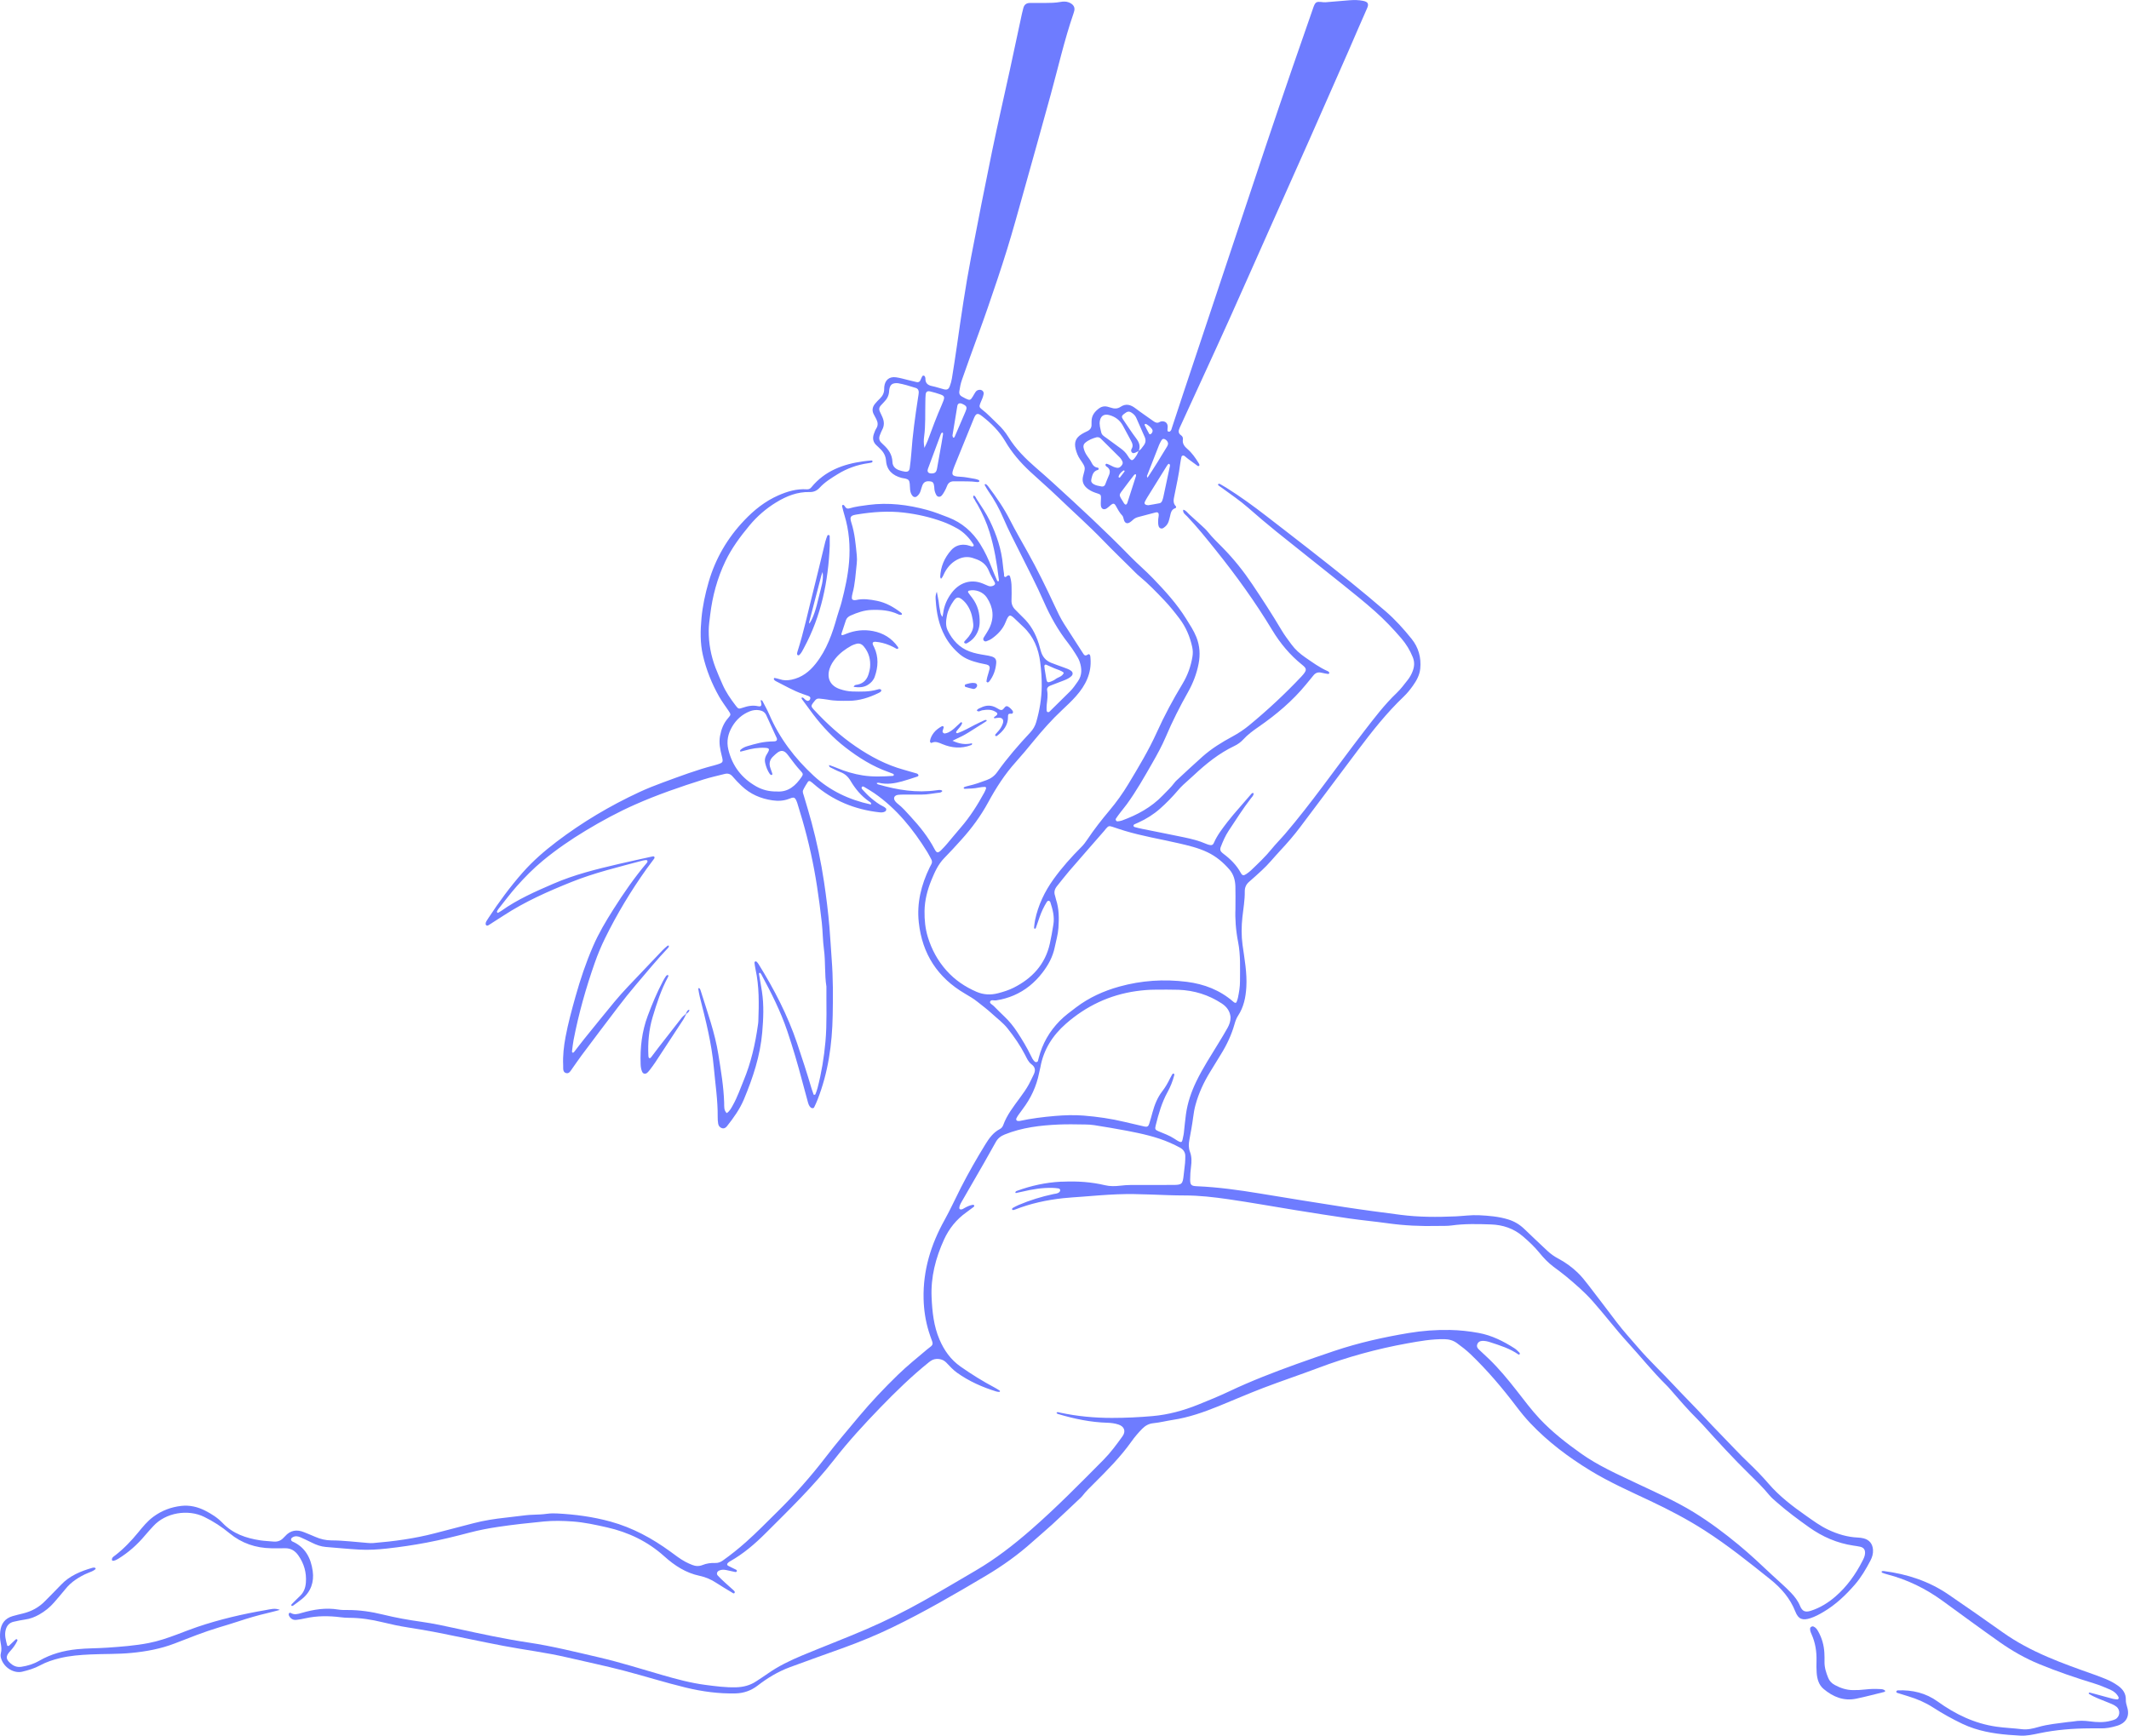 <?xml version="1.0" encoding="UTF-8"?> <svg xmlns="http://www.w3.org/2000/svg" width="1350" height="1101" viewBox="0 0 1350 1101" fill="none"><g clip-path="url(#clip0_626_91)"><path d="M482.71 444.05C482.95 444.21 483.31 444.31 483.43 444.53C484.9 447.37 486.5 450.16 487.76 453.09C494.25 468.2 504 480.99 515.98 492.05C526.18 501.47 538.4 507.26 551.97 510.19C552.09 510.22 552.25 510.07 552.41 510C552.49 509.01 551.63 508.68 551.04 508.28C546.07 504.84 542.31 500.28 539.28 495.16C537.72 492.52 535.72 490.77 532.9 489.7C530.81 488.91 528.83 487.84 526.82 486.86C526.29 486.6 525.63 486.38 525.72 485.22C527.39 485.83 529.01 486.36 530.57 487.02C535.9 489.28 541.41 490.92 547.12 491.81C553.48 492.81 559.87 492.53 566.26 492.11C566.47 492.1 566.81 491.71 566.82 491.48C566.83 491.25 566.56 490.89 566.33 490.79C565.3 490.35 564.25 489.96 563.2 489.59C553.28 486.08 544.51 480.55 536.24 474.18C528.34 468.09 521.55 460.89 515.53 452.95C513.21 449.9 510.97 446.79 508.7 443.7C508.43 443.34 508.07 442.97 508.41 442.42C509.53 442.21 509.94 443.28 510.65 443.8C511.47 444.4 512.28 444.93 513.21 444.13C513.54 443.85 513.81 443.33 513.83 442.9C513.88 441.92 513.07 441.6 512.32 441.32C511.27 440.93 510.21 440.58 509.15 440.21C503.07 438.1 497.55 434.83 491.84 431.96C491.43 431.75 491.06 431.39 490.78 431.02C490.64 430.84 490.72 430.46 490.78 430.19C490.8 430.1 491.06 429.96 491.17 429.99C492.25 430.23 493.36 430.42 494.4 430.79C496.9 431.67 499.35 431.62 501.94 431.08C508.4 429.73 513.15 426.07 517.19 421C524.24 412.14 527.83 401.75 530.8 391.09C531.66 388 532.83 385.03 533.63 381.94C535.8 373.57 537.68 365.13 538.39 356.51C539.22 346.39 538.42 336.38 535.43 326.61C534.87 324.78 534.41 322.92 533.96 321.07C533.9 320.82 534.09 320.38 534.31 320.25C534.49 320.14 534.95 320.26 535.14 320.44C535.49 320.76 535.74 321.18 536 321.58C536.62 322.49 537.46 322.77 538.5 322.46C542.5 321.25 546.62 320.79 550.75 320.24C563.34 318.58 575.65 320.12 587.77 323.4C592.39 324.65 596.87 326.44 601.34 328.16C609.99 331.5 616.63 337.27 621.56 345.12C624.56 349.89 626.89 354.95 628.9 360.19C629.93 362.88 631.1 365.51 632.24 368.15C632.35 368.4 632.7 368.75 632.91 368.72C633.53 368.65 633.43 368.08 633.38 367.66C632.19 357.48 630.51 347.41 627.5 337.58C625.62 331.42 622.97 325.63 619.83 320.03C619.28 319.05 618.57 318.15 618.15 317.13C617.78 316.23 616.48 315.47 617.5 314.24C618.5 314.63 618.74 315.64 619.24 316.43C622.19 320.99 625.29 325.45 627.67 330.38C631.95 339.24 635.05 348.42 635.93 358.28C636.1 360.19 636.38 362.09 636.65 363.99C636.75 364.72 636.38 365.81 637.44 365.98C637.9 366.05 638.45 365.3 639.01 365.02C639.72 364.67 640.27 365.01 640.48 365.69C641.14 367.84 641.42 370.06 641.43 372.32C641.44 375.04 641.55 377.77 641.4 380.48C641.26 383.09 642.14 385.14 643.99 386.9C645.5 388.33 646.87 389.91 648.39 391.32C653.45 396.03 656.68 401.83 658.71 408.36C659.18 409.89 659.57 411.44 660.01 412.98C660.99 416.42 663.05 418.96 666.38 420.32C669.04 421.4 671.78 422.3 674.48 423.31C676.12 423.92 677.83 424.42 679.25 425.51C680.4 426.39 680.46 427.79 679.39 428.82C678.09 430.07 676.49 430.82 674.86 431.47C671.89 432.65 668.89 433.76 665.9 434.91C664.54 435.43 663.72 436.45 663.99 437.87C664.58 440.93 664.05 443.92 663.73 446.93C663.63 447.88 663.64 448.85 663.64 449.81C663.64 450.44 663.56 451.21 664.16 451.54C665.08 452.06 665.63 451.21 666.17 450.68C670.28 446.65 674.37 442.59 678.47 438.55C680.42 436.63 681.92 434.36 683.49 432.14C686.26 428.21 686.03 424 684.64 419.77C684.05 417.97 683 416.3 681.98 414.69C680.53 412.39 679.04 410.1 677.36 407.97C670.98 399.87 665.98 390.96 661.86 381.55C657.23 370.99 651.88 360.79 646.76 350.48C643.2 343.32 639.47 336.25 636.33 328.88C633.69 322.69 630.46 316.8 626.58 311.28C625.76 310.11 625.09 308.83 624.38 307.59C624.32 307.49 624.4 307.19 624.46 307.17C624.73 307.11 625.11 307 625.27 307.12C625.76 307.51 626.23 307.97 626.61 308.47C631.73 315.24 636.54 322.18 640.41 329.78C643.89 336.62 647.76 343.26 651.5 349.96C657.76 361.13 663.38 372.63 668.77 384.23C670.59 388.16 672.42 392.06 674.74 395.71C678.68 401.92 682.69 408.09 686.69 414.26C687.19 415.04 687.69 416 688.91 415.62C689.61 415.4 690.33 414.42 690.99 415.26C691.43 415.81 691.42 416.76 691.48 417.55C692.26 426.99 688.36 434.7 682.34 441.5C679.59 444.61 676.55 447.47 673.51 450.31C666.95 456.44 661.03 463.15 655.34 470.07C651.69 474.52 648.03 478.97 644.18 483.24C637.16 491.02 631.56 499.76 626.59 508.91C621.9 517.54 616.15 525.35 609.57 532.62C606.03 536.53 602.49 540.44 598.79 544.2C594.9 548.15 592.68 553.16 590.61 558.2C588.04 564.47 586.36 571 586.25 577.77C586.16 583.35 586.7 588.97 588.35 594.36C590.77 602.26 594.65 609.4 600.17 615.58C605.47 621.52 611.9 625.89 619.21 629.05C623.68 630.98 628.25 631.16 632.83 629.97C636.22 629.09 639.64 628.02 642.76 626.45C654.46 620.55 662.75 611.69 665.69 598.56C666.6 594.51 667.3 590.4 667.96 586.3C668.75 581.42 667.51 576.77 666.01 572.18C665.89 571.8 665.38 571.34 665.01 571.3C664.64 571.26 664.07 571.61 663.85 571.96C661.88 575.08 660.32 578.41 659.13 581.9C658.36 584.17 657.59 586.44 656.78 588.7C656.7 588.91 656.29 589 656.04 589.15C655.92 588.87 655.67 588.58 655.7 588.32C655.87 586.73 656.01 585.14 656.33 583.58C658.33 574.03 662.42 565.43 668.11 557.54C673.36 550.26 679.31 543.59 685.65 537.25C687.11 535.79 688.39 534.11 689.53 532.39C693.8 525.99 698.53 519.97 703.47 514.08C707.9 508.81 711.92 503.21 715.47 497.31C721.9 486.62 728.37 475.93 733.51 464.54C738.32 453.88 743.84 443.62 749.89 433.61C753.06 428.36 755.1 422.65 756.12 416.58C756.47 414.49 756.44 412.46 755.99 410.4C754.55 403.74 751.92 397.58 747.79 392.17C744.79 388.23 741.69 384.34 738.28 380.76C733.21 375.44 728.11 370.12 722.42 365.43C720.7 364.01 719.17 362.36 717.58 360.78C711.67 354.92 705.67 349.16 699.9 343.17C690.46 333.37 680.27 324.37 670.48 314.93C664.84 309.5 658.88 304.41 653.15 299.07C647.04 293.38 641.62 287.1 637.39 279.85C633.7 273.54 628.58 268.52 622.87 264.05C622.37 263.66 621.85 263.28 621.3 262.95C620.14 262.26 619.07 262.48 618.42 263.56C618.09 264.1 617.81 264.68 617.57 265.27C613.41 275.49 609.25 285.72 605.1 295.94C605.04 296.09 604.99 296.24 604.94 296.39C603.22 300.98 603.11 302.14 608.96 302.38C611.98 302.5 614.97 303.21 617.97 303.68C618.6 303.78 619.22 303.96 619.83 304.17C620.42 304.37 621.18 304.55 620.96 305.38C620.9 305.61 620.12 305.81 619.71 305.75C615.41 305.12 611.09 305.36 606.77 305.27C606.29 305.27 605.81 305.31 605.33 305.27C602.99 305.13 601.33 305.99 600.49 308.31C600.06 309.51 599.45 310.65 598.84 311.77C598.38 312.61 597.86 313.43 597.26 314.16C596.16 315.48 594.48 315.36 593.68 313.91C593.22 313.08 592.89 312.17 592.65 311.25C592.45 310.49 592.5 309.66 592.41 308.87C592.13 306.3 591.62 305.57 589.99 305.33C587.34 304.94 585.77 305.65 584.89 307.79C584.41 308.97 584.13 310.23 583.73 311.44C583.26 312.84 582.5 314.03 581.28 314.91C580.47 315.49 579.37 315.35 578.7 314.6C577.7 313.47 577.27 312.11 577.11 310.66C576.97 309.39 577 308.1 576.87 306.83C576.65 304.65 576.1 304.03 574.06 303.54C573.28 303.35 572.47 303.32 571.7 303.11C566.09 301.59 562.29 298.32 561.84 292.21C561.61 289.12 560.29 286.73 558.11 284.69C557.41 284.03 556.77 283.3 556.04 282.69C553.49 280.53 553.11 277.87 554.24 274.88C554.63 273.84 555 272.75 555.61 271.83C556.91 269.84 556.69 267.9 555.71 265.92C555.22 264.92 554.68 263.93 554.14 262.95C552.82 260.57 553.12 258.3 554.74 256.23C555.72 254.98 556.88 253.85 558.01 252.73C559.69 251.08 560.67 249.16 560.66 246.77C560.66 246.29 560.67 245.81 560.72 245.33C561.16 241.02 563.91 238.7 568.21 239.31C570.89 239.69 573.51 240.49 576.16 241.12C577.87 241.52 579.57 241.99 581.29 242.35C582.33 242.57 583.17 242.2 583.63 241.17C584.02 240.3 584.38 239.41 584.83 238.58C584.95 238.36 585.36 238.2 585.63 238.21C585.9 238.22 586.27 238.43 586.39 238.66C586.61 239.07 586.81 239.56 586.8 240.01C586.71 242.94 588.23 244.32 591 244.87C593.5 245.37 595.93 246.24 598.41 246.88C600.44 247.41 601.47 246.97 602.21 245.06C602.84 243.43 603.33 241.71 603.61 239.99C604.74 233.05 605.81 226.09 606.81 219.13C609.48 200.45 612.18 181.78 615.74 163.24C620.05 140.78 624.45 118.34 629.07 95.94C632.66 78.56 636.67 61.26 640.45 43.92C643 32.2 645.48 20.46 648 8.74C648.27 7.49 648.58 6.25 648.92 5.02C649.51 2.88 650.94 1.86 653.15 1.87C656.35 1.88 659.55 1.89 662.75 1.87C665.95 1.85 669.14 1.83 672.31 1.25C674.05 0.93 675.84 0.83 677.53 1.44C680.51 2.52 682.13 4.6 680.96 7.71C680.85 8.01 680.78 8.32 680.68 8.63C674.89 25.44 670.99 42.78 666.29 59.89C660.65 80.4 654.92 100.89 649.17 121.37C645.71 133.69 642.34 146.04 638.56 158.26C634.74 170.64 630.57 182.91 626.35 195.16C622.76 205.59 618.88 215.93 615.15 226.31C613.42 231.13 611.76 235.97 610.01 240.78C609.13 243.21 608.69 245.72 608.3 248.25C608.08 249.66 608.6 250.76 609.86 251.47C610.7 251.94 611.53 252.42 612.4 252.83C615 254.07 615.41 253.92 616.95 251.34C617.52 250.38 618.04 249.38 618.69 248.48C619.28 247.68 620.15 247.28 621.18 247.23C622.76 247.16 624 248.42 623.72 249.96C623.55 250.9 623.24 251.82 622.91 252.71C622.52 253.76 622 254.76 621.6 255.8C620.88 257.72 620.95 258.39 622.51 259.57C626.23 262.38 629.33 265.85 632.71 269.02C635.29 271.44 637.54 274.13 639.4 277.15C644.06 284.74 650.27 290.93 656.95 296.71C660.58 299.85 664.18 303.01 667.72 306.25C684.38 321.45 700.94 336.74 716.69 352.9C721.37 357.7 726.53 362.05 731.18 366.89C738.82 374.84 746.25 382.98 752.12 392.44C754.48 396.24 756.95 399.9 758.63 404.11C760.85 409.69 761.14 415.34 760.02 421.07C758.79 427.38 756.49 433.34 753.32 438.97C748.13 448.17 743.37 457.58 739.24 467.31C736.8 473.06 733.79 478.53 730.69 483.94C725.6 492.82 720.58 501.74 714.54 510.04C713.22 511.85 711.76 513.55 710.41 515.33C709.44 516.6 708.49 517.88 707.61 519.21C707.15 519.91 707.8 521.01 708.6 520.94C709.54 520.85 710.51 520.75 711.39 520.43C721.11 516.89 730.05 512.06 737.31 504.5C739.86 501.85 742.56 499.34 744.78 496.39C745.16 495.88 745.6 495.4 746.07 494.97C751.59 489.87 757.04 484.7 762.67 479.73C768.33 474.73 774.75 470.77 781.37 467.2C785.2 465.13 788.79 462.76 792.12 460.01C803.73 450.43 814.73 440.21 825.06 429.26C825.5 428.79 825.94 428.33 826.34 427.83C828.77 424.88 828.55 423.94 825.68 421.64C817.99 415.49 811.78 408.03 806.68 399.58C795.92 381.75 783.76 364.9 770.72 348.67C764.91 341.44 759.12 334.2 752.72 327.47C751.67 326.37 749.88 325.37 750.27 323.29C751.98 323.62 752.83 325.1 754 326.14C756.63 328.47 759.23 330.84 761.81 333.23C763.21 334.54 764.68 335.81 765.87 337.31C768.76 340.96 772.13 344.15 775.38 347.46C782.35 354.56 788.53 362.29 794.06 370.55C800.48 380.12 806.76 389.76 812.63 399.68C814.5 402.84 816.74 405.78 818.92 408.74C821.31 411.98 824.25 414.61 827.6 416.91C832.22 420.08 836.71 423.42 841.88 425.66C842.17 425.78 842.47 425.97 842.66 426.21C842.83 426.43 842.97 426.82 842.89 427.04C842.8 427.25 842.39 427.5 842.15 427.46C840.73 427.24 839.31 427.02 837.92 426.67C835.81 426.14 834.17 426.73 832.83 428.41C831.33 430.28 829.79 432.12 828.27 433.97C819.59 444.59 809.2 453.31 797.98 461.07C794.54 463.45 791.2 465.89 788.38 468.98C786.73 470.78 784.79 472.15 782.6 473.19C772.96 477.79 764.77 484.4 757.03 491.65C754.81 493.73 752.49 495.69 750.28 497.77C749.12 498.86 748.01 500.02 746.98 501.24C743.45 505.39 739.66 509.29 735.59 512.9C731.5 516.53 726.89 519.4 721.91 521.68C721.04 522.08 720.14 522.42 719.28 522.85C719.03 522.97 718.78 523.32 718.75 523.58C718.69 524.11 719.1 524.46 719.56 524.58C721.1 524.99 722.65 525.4 724.22 525.71C733 527.49 741.79 529.18 750.55 531.02C755.4 532.04 760.23 533.19 764.8 535.21C765.38 535.47 766 535.66 766.61 535.83C768.23 536.28 769.09 536.03 769.75 534.52C771.89 529.62 775.15 525.47 778.36 521.28C779.53 519.76 780.73 518.26 781.98 516.8C785.83 512.31 789.71 507.84 793.59 503.38C793.78 503.16 794.11 503.04 794.39 502.93C794.49 502.89 794.69 502.98 794.78 503.08C794.87 503.18 794.95 503.36 794.93 503.5C794.78 504.68 793.91 505.46 793.23 506.33C788.12 512.91 783.71 519.97 779.1 526.89C776.96 530.11 775.45 533.63 774.07 537.22C773.45 538.82 773.87 540.01 775.15 541.01C775.4 541.21 775.64 541.42 775.9 541.61C780.29 544.91 784.1 548.71 786.77 553.6C787.76 555.41 788.57 555.51 790.26 554.36C791.31 553.64 792.36 552.88 793.28 552C797.78 547.68 802.33 543.43 806.28 538.56C809 535.21 812.08 532.16 814.88 528.89C823.2 519.17 831.01 509.03 838.69 498.8C847.43 487.16 856.02 475.41 864.91 463.89C871.45 455.41 877.92 446.87 885.72 439.43C888.25 437.02 890.35 434.14 892.54 431.39C893.93 429.64 895.04 427.69 895.82 425.56C896.9 422.61 897.08 419.88 895.82 416.76C894.04 412.39 891.71 408.55 888.65 404.96C883.44 398.86 877.91 393.08 871.94 387.77C865.26 381.82 858.25 376.22 851.28 370.62C837.32 359.41 823.23 348.34 809.29 337.11C803.19 332.2 797.24 327.1 791.34 321.94C786.14 317.4 780.43 313.57 774.9 309.49C774.39 309.11 773.83 308.79 773.33 308.39C772.89 308.03 772 307.68 772.53 307.02C772.94 306.51 773.7 307.06 774.23 307.35C775.35 307.96 776.46 308.61 777.54 309.29C786.35 314.83 794.77 320.92 802.99 327.3C811.84 334.16 820.72 340.97 829.53 347.87C838.59 354.97 847.66 362.07 856.6 369.32C864.05 375.35 871.42 381.5 878.68 387.77C884.75 393.01 890.1 398.98 895.11 405.21C899.5 410.67 901.26 417.07 900.58 424.08C900.18 428.21 898.21 431.71 895.89 434.97C894.14 437.44 892.19 439.83 890.01 441.91C879.2 452.22 870.01 463.9 861.06 475.79C853.37 486.02 845.71 496.26 838.03 506.5C833.52 512.51 829 518.51 824.49 524.53C820.55 529.78 816.26 534.73 811.78 539.52C807.85 543.72 804.28 548.26 800.01 552.14C797.41 554.51 794.84 556.91 792.16 559.19C790.19 560.87 789.27 562.84 789.31 565.46C789.39 570.91 788.39 576.28 787.81 581.68C787.18 587.58 787.1 593.47 787.91 599.38C789.14 608.24 790.83 617.06 790.3 626.08C789.92 632.56 788.65 638.77 785.02 644.28C783.94 645.92 783.33 647.73 782.81 649.57C780.88 656.4 777.9 662.74 774.15 668.75C771.86 672.41 769.65 676.12 767.38 679.8C763.33 686.38 760.11 693.32 758.07 700.78C757.35 703.4 756.91 706.07 756.56 708.78C755.94 713.53 755.06 718.25 754.18 722.97C753.7 725.54 753.61 728.01 754.55 730.52C755.71 733.59 755.68 736.75 755.23 739.98C754.86 742.66 754.69 745.39 754.68 748.1C754.66 751.54 755.36 752.23 758.95 752.37C772.39 752.93 785.68 754.8 798.93 756.98C816.76 759.9 834.58 762.84 852.44 765.58C864.29 767.4 876.18 768.95 888.07 770.5C899.68 772.01 911.37 771.99 923.03 771.48C927.97 771.26 932.91 770.52 937.86 770.76C944.09 771.07 950.3 771.57 956.32 773.42C960.23 774.62 963.6 776.61 966.54 779.46C971.36 784.13 976.28 788.7 981.16 793.31C983.27 795.3 985.62 796.95 988.18 798.3C992.6 800.63 996.6 803.58 1000.21 806.98C1002.75 809.38 1004.95 812.17 1007.1 814.95C1013.17 822.79 1019.12 830.72 1025.13 838.61C1029.4 844.21 1034.15 849.4 1038.74 854.73C1045.83 862.99 1053.82 870.4 1061.2 878.37C1067.62 885.29 1074.36 891.9 1080.73 898.85C1087.22 905.93 1094.05 912.66 1100.63 919.64C1103.26 922.43 1105.98 925.12 1108.75 927.77C1113.13 931.97 1117.39 936.3 1121.36 940.92C1128.29 948.99 1136.69 955.38 1145.36 961.45C1149.81 964.57 1154.18 967.8 1159.13 970.15C1165.13 972.99 1171.33 974.89 1178 975.19C1179.27 975.25 1180.56 975.4 1181.79 975.72C1185.41 976.66 1187.41 979.21 1187.67 982.97C1187.84 985.45 1187.14 987.71 1186.01 989.87C1183.18 995.26 1180.1 1000.53 1176.09 1005.13C1170.3 1011.79 1163.93 1017.84 1156.25 1022.36C1153.63 1023.91 1150.96 1025.36 1148.05 1026.31C1143.02 1027.95 1140.35 1027.02 1138.45 1022.19C1135.12 1013.73 1129.53 1007.29 1122.48 1001.65C1108.99 990.85 1095.53 980.06 1080.96 970.71C1069.9 963.61 1058.3 957.56 1046.42 951.95C1033.55 945.87 1020.5 940.1 1008.34 932.66C994.53 924.21 981.62 914.52 970.42 902.7C967.22 899.32 964.3 895.73 961.5 892.03C952.6 880.29 943.11 869.07 932.44 858.87C929.77 856.32 926.86 854.09 923.89 851.91C921.48 850.14 918.83 849.41 915.82 849.37C907.92 849.25 900.21 850.62 892.5 852.01C873.09 855.5 854.16 860.72 835.69 867.69C824.17 872.03 812.48 875.93 800.97 880.32C791.41 883.97 782.04 888.1 772.55 891.93C763.2 895.71 753.71 899.05 743.66 900.57C739.56 901.19 735.52 902.26 731.37 902.66C728.56 902.93 726.28 904.16 724.26 906.21C721.78 908.73 719.49 911.42 717.47 914.27C710.59 923.98 702.25 932.37 693.86 940.73C691.25 943.33 688.58 945.86 686.34 948.79C686.05 949.17 685.71 949.52 685.36 949.84C679.31 955.54 673.3 961.29 667.18 966.92C663.18 970.6 658.98 974.05 654.94 977.69C645.76 985.97 635.75 993.13 625.14 999.43C605.75 1010.95 586.26 1022.29 565.94 1032.13C555.71 1037.08 545.21 1041.39 534.52 1045.26C523.24 1049.34 511.91 1053.29 500.68 1057.49C493.29 1060.25 486.62 1064.29 480.36 1069.13C476.4 1072.2 471.68 1073.91 466.59 1074.04C455.82 1074.31 445.23 1072.87 434.77 1070.33C421.56 1067.12 408.58 1063.02 395.43 1059.58C383.52 1056.47 371.45 1053.99 359.46 1051.18C346.21 1048.07 332.69 1046.47 319.35 1043.92C305.37 1041.25 291.46 1038.23 277.5 1035.47C271.23 1034.23 264.91 1033.19 258.6 1032.2C253.22 1031.36 247.91 1030.21 242.63 1028.92C235.62 1027.21 228.53 1026.09 221.28 1026.1C219.53 1026.1 217.76 1025.96 216.02 1025.74C208.51 1024.8 201.04 1024.76 193.6 1026.42C191.73 1026.84 189.84 1027.2 187.93 1027.41C185.8 1027.65 184.22 1026.65 183.25 1024.76C183.05 1024.38 183.01 1023.79 183.15 1023.4C183.33 1022.92 183.96 1022.78 184.37 1023.02C186.7 1024.39 188.92 1023.69 191.29 1023C198.87 1020.79 206.56 1019.55 214.49 1020.86C216.37 1021.17 218.32 1021.16 220.23 1021.15C227.96 1021.11 235.53 1022.24 243.01 1024.08C250.94 1026.03 258.96 1027.47 267.04 1028.59C274.81 1029.68 282.46 1031.35 290.12 1033.03C305.12 1036.32 320.13 1039.54 335.32 1041.82C350.37 1044.08 365.09 1047.78 379.89 1051.21C393.47 1054.36 406.71 1058.58 420.08 1062.43C428.99 1065 437.96 1067.42 447.18 1068.63C453.67 1069.48 460.17 1070.35 466.76 1070.17C471.36 1070.05 475.61 1068.95 479.46 1066.41C481.86 1064.82 484.29 1063.27 486.63 1061.62C493.47 1056.79 500.95 1053.17 508.64 1049.97C522.22 1044.31 535.98 1039.09 549.5 1033.26C561.86 1027.93 573.87 1021.93 585.58 1015.35C596.73 1009.09 607.73 1002.54 618.77 996.07C631.23 988.77 642.57 979.99 653.46 970.5C669.65 956.4 684.64 941.11 699.73 925.89C704.25 921.33 708.03 916.16 711.77 910.97C714.04 907.82 712.98 904.76 709.21 903.51C706.94 902.76 704.54 902.45 702.12 902.38C691.65 902.08 681.5 899.96 671.5 897.02C670.91 896.85 670.22 896.76 669.93 896.04C670.64 895.31 671.42 895.8 672.16 895.96C682.99 898.28 693.92 899.31 705.01 899.31C713.66 899.31 722.28 898.91 730.87 898.15C740.81 897.28 750.38 894.65 759.63 890.94C766.31 888.26 772.98 885.53 779.48 882.45C793.38 875.86 807.7 870.35 822.15 865.14C830.12 862.27 838.14 859.5 846.17 856.8C861.52 851.65 877.27 848.13 893.23 845.47C901.93 844.02 910.67 843.35 919.49 843.53C925.59 843.65 931.61 844.32 937.59 845.41C945.92 846.93 953.32 850.67 960.37 855.18C961.56 855.94 962.55 857.04 963.58 858.03C963.75 858.19 963.79 858.68 963.66 858.89C963.56 859.06 963.02 859.2 962.86 859.09C957.4 855.27 951.12 853.33 944.89 851.3C943.21 850.75 941.5 850.35 939.71 850.48C938.33 850.58 937.27 851.19 936.76 852.55C936.22 853.96 936.78 855.01 937.8 855.95C940.03 858.01 942.26 860.08 944.44 862.19C950.64 868.22 956.13 874.89 961.47 881.68C966.31 887.84 970.94 894.16 976.32 899.88C984.15 908.2 993.08 915.16 1002.35 921.76C1013.24 929.52 1025.38 934.91 1037.37 940.6C1049.79 946.5 1062.42 951.99 1074.16 959.23C1084.12 965.37 1093.46 972.37 1102.47 979.81C1109.87 985.92 1116.84 992.52 1123.83 999.09C1127.79 1002.81 1131.97 1006.29 1135.71 1010.25C1138.03 1012.7 1140.07 1015.29 1141.38 1018.49C1142.8 1021.96 1144.66 1022.79 1148.24 1021.64C1154.11 1019.76 1159.29 1016.56 1163.91 1012.54C1171.13 1006.27 1176.6 998.62 1180.93 990.13C1181.73 988.56 1182.55 987 1182.63 985.18C1182.73 982.89 1181.76 981.52 1179.54 981.02C1178.14 980.71 1176.71 980.51 1175.28 980.3C1164.94 978.78 1155.65 974.72 1147.17 968.7C1140.13 963.7 1133.19 958.55 1126.7 952.85C1125.02 951.37 1123.26 949.93 1121.86 948.21C1117.99 943.49 1113.64 939.25 1109.3 935.01C1099.01 924.94 1089.3 914.32 1079.67 903.62C1078.6 902.43 1077.49 901.28 1076.35 900.16C1070.2 894.09 1064.6 887.51 1058.93 881C1058.09 880.03 1057.22 879.09 1056.31 878.2C1047.77 869.75 1040.28 860.37 1032.19 851.52C1024.42 843.01 1017.48 833.81 1009.84 825.2C1004.73 819.44 998.9 814.44 993.01 809.51C990.44 807.36 987.69 805.41 985.01 803.39C981.67 800.87 978.82 797.86 976.18 794.62C973.04 790.76 969.43 787.38 965.66 784.14C959.8 779.12 952.9 776.85 945.37 776.6C937.07 776.32 928.75 776.09 920.46 777.25C917.63 777.65 914.71 777.47 911.84 777.55C901.11 777.82 890.43 777.33 879.79 775.84C871.72 774.71 863.6 773.97 855.53 772.81C843.98 771.14 832.46 769.29 820.94 767.44C806.89 765.18 792.89 762.63 778.81 760.6C769.65 759.28 760.43 758.21 751.12 758.22C736.89 758.22 722.68 756.89 708.45 757.49C700.95 757.8 693.47 758.43 685.98 759.02C682 759.34 678.02 759.53 674.04 759.97C663.64 761.11 653.53 763.29 643.79 767.11C643.49 767.23 643.19 767.33 642.88 767.4C642.42 767.5 641.89 767.56 641.74 766.99C641.68 766.76 641.9 766.31 642.12 766.19C643.38 765.5 644.64 764.8 645.96 764.24C653.05 761.22 660.38 758.98 667.9 757.36C669.14 757.09 670.48 757.09 671.54 756.27C671.88 756.01 672.19 755.54 672.26 755.13C672.39 754.39 671.84 753.88 671.21 753.77C669.96 753.56 668.68 753.46 667.41 753.42C660.96 753.23 654.67 754.29 648.42 755.77C647.02 756.1 645.62 756.4 644.21 756.68C644.1 756.7 643.82 756.53 643.83 756.48C643.88 756.21 643.92 755.89 644.1 755.72C644.31 755.5 644.64 755.38 644.93 755.27C653.85 752.02 663.03 750 672.53 749.5C673.17 749.47 673.81 749.48 674.45 749.46C683.28 749.09 692.04 749.67 700.65 751.72C703.83 752.48 706.98 752.4 710.18 752.04C712.4 751.79 714.64 751.59 716.87 751.58C725.83 751.53 734.79 751.58 743.74 751.55C749.44 751.54 749.95 751.04 750.56 745.4C750.83 742.86 751.18 740.32 751.43 737.78C751.57 736.35 751.57 734.91 751.6 733.47C751.66 730.98 750.46 729.15 748.37 727.98C746.28 726.82 744.11 725.77 741.92 724.81C733.21 720.99 723.98 719 714.71 717.21C707.81 715.88 700.86 714.76 693.91 713.64C692.02 713.33 690.09 713.23 688.18 713.21C682.58 713.15 676.97 712.98 671.39 713.23C659.7 713.75 648.15 715.1 637.13 719.53C634.58 720.56 632.74 721.98 631.44 724.32C628.96 728.79 626.46 733.26 623.91 737.7C619.54 745.33 615.13 752.94 610.74 760.56C610.18 761.53 609.59 762.48 609.09 763.48C608.16 765.34 608.05 766.75 608.77 766.99C610.01 767.4 610.9 766.55 611.85 766.04C613.41 765.2 614.99 764.45 616.75 764.16C617.03 764.11 617.45 764.19 617.62 764.38C618.01 764.82 617.7 765.26 617.33 765.54C615.81 766.7 614.27 767.85 612.71 768.97C606.45 773.45 601.8 779.21 598.6 786.22C593.27 797.89 590.14 810.06 590.73 822.93C591.15 832.03 592.07 841.12 595.76 849.65C598.73 856.53 602.84 862.39 609.13 866.79C616.09 871.66 623.26 876.14 630.77 880.1C631.89 880.69 632.94 881.4 634.01 882.08C634.09 882.13 634.11 882.4 634.06 882.52C634.01 882.65 633.82 882.82 633.7 882.81C633.07 882.76 632.42 882.76 631.82 882.57C622.9 879.82 614.45 876.08 606.82 870.62C604.32 868.83 602.29 866.58 600.2 864.38C598.41 862.49 596.27 861.79 593.72 861.92C591.85 862.02 590.43 862.88 589.01 864.02C578.02 872.86 567.94 882.68 558.15 892.8C547.92 903.38 537.96 914.22 528.91 925.83C515.78 942.67 500.49 957.45 485.44 972.48C478.62 979.29 471.36 985.52 462.92 990.26C462.37 990.57 461.84 990.97 461.42 991.44C460.91 992 461.02 992.72 461.65 993.06C463.33 993.97 465.09 994.73 466.79 995.61C467.2 995.82 467.46 996.32 467.13 996.77C466.98 996.97 466.54 997.12 466.28 997.06C464.4 996.68 462.53 996.23 460.66 995.84C459.07 995.51 457.5 995.43 455.97 996.16C454.63 996.8 454.16 998.22 455.15 999.31C456.54 1000.84 458.08 1002.24 459.6 1003.65C461.36 1005.28 463.2 1006.82 464.95 1008.46C465.48 1008.96 466.35 1009.61 465.69 1010.41C465.24 1010.95 464.55 1010.3 464.03 1009.98C460.75 1007.98 457.42 1006.07 454.22 1003.95C450.97 1001.79 447.44 1000.28 443.67 999.48C434.92 997.63 427.82 993.03 421.27 987.14C410.83 977.73 398.53 971.82 384.85 968.73C377.67 967.11 370.49 965.53 363.13 965C357.06 964.56 350.96 964.41 344.92 965C335.22 965.95 325.53 966.98 315.88 968.42C309.86 969.32 303.9 970.45 298.02 971.99C288.89 974.38 279.73 976.67 270.46 978.42C262.14 980 253.76 981.23 245.33 982.16C239.58 982.79 233.85 983.17 228.1 982.85C220.93 982.45 213.77 981.73 206.61 981.16C203.53 980.91 200.69 979.89 197.94 978.53C195.51 977.32 193.05 976.14 190.57 975.04C188.92 974.31 187.19 974.02 185.51 975.05C184.95 975.39 184.45 975.9 184.55 976.58C184.61 976.98 184.99 977.49 185.36 977.66C193.61 981.25 197.18 988.27 198.3 996.51C199.23 1003.31 197.19 1009.52 191.59 1014.07C189.73 1015.58 187.77 1016.97 185.84 1018.38C185.62 1018.54 185.14 1018.66 184.97 1018.53C184.46 1018.15 184.76 1017.68 185.09 1017.35C186.78 1015.65 188.46 1013.93 190.2 1012.29C192.67 1009.96 193.71 1007.06 193.96 1003.73C194.44 997.4 192.81 991.71 189.18 986.53C187.1 983.56 184.41 981.9 180.72 981.97C177.84 982.03 174.96 982.04 172.08 981.99C162.15 981.84 153.22 978.82 145.53 972.46C140.58 968.36 135.27 964.91 129.47 962.08C119.12 957.03 105 959.39 97.22 967.94C95.5 969.83 93.74 971.7 92.11 973.66C87.16 979.62 81.45 984.7 74.84 988.74C72.72 990.03 71.13 990.27 71 989.46C70.76 987.89 72.09 987.22 73.05 986.49C78.53 982.26 83.23 977.31 87.62 971.96C90.54 968.4 93.45 964.79 97.25 961.99C102.56 958.08 108.42 955.87 114.91 955.12C120.35 954.5 125.42 955.74 130.21 958.19C134.21 960.24 138.01 962.64 141.13 965.92C147.65 972.77 156.02 975.59 165.04 976.97C167.72 977.38 170.45 977.44 173.15 977.72C175.7 977.99 177.9 977.38 179.67 975.45C179.99 975.1 180.37 974.79 180.69 974.43C184.1 970.52 188.21 969.91 192.86 971.82C195.23 972.79 197.61 973.73 199.95 974.76C203.22 976.19 206.61 976.99 210.18 977C217.86 977.02 225.48 978.04 233.12 978.61C234.23 978.69 235.36 978.79 236.47 978.7C249.71 977.62 262.85 975.84 275.73 972.48C283.93 970.34 292.14 968.22 300.34 966.08C307.01 964.34 313.8 963.31 320.64 962.57C324.93 962.11 329.21 961.53 333.49 961.04C335.08 960.86 336.68 960.77 338.27 960.72C341.15 960.62 344.01 960.52 346.88 960.12C348.93 959.84 351.03 959.8 353.1 959.9C364.62 960.5 375.96 961.99 387.15 965.07C401.12 968.92 413.5 975.67 425.09 984.1C428.2 986.36 431.2 988.75 434.6 990.57C436 991.32 437.48 991.96 438.95 992.55C441.11 993.42 443.29 993.5 445.5 992.61C448.06 991.58 450.75 991.21 453.5 991.32C455.35 991.4 456.9 990.78 458.4 989.72C463.5 986.11 468.33 982.21 473.01 978.06C479.84 972 486.18 965.46 492.68 959.07C503.76 948.18 514.04 936.6 523.51 924.27C530.33 915.39 537.58 906.87 544.77 898.28C552.48 889.07 560.72 880.38 569.33 872.01C575.19 866.32 581.55 861.22 587.77 855.95C588.62 855.23 589.53 854.56 590.4 853.87C591.42 853.06 591.56 852.06 591.13 850.87C590.37 848.76 589.59 846.66 588.94 844.52C586.86 837.75 585.82 830.81 585.65 823.74C585.22 805.82 590.29 789.33 598.92 773.84C602.66 767.12 605.8 760.12 609.29 753.29C614.1 743.89 619.33 734.72 624.87 725.73C627.24 721.89 629.84 718.27 634 716.11C635.02 715.58 635.75 714.7 636.14 713.61C638.45 707.18 642.64 701.89 646.6 696.47C648.68 693.63 650.76 690.79 652.43 687.68C653.49 685.71 654.42 683.67 655.41 681.66C656.68 679.08 656.65 676.94 654.02 674.99C652.09 673.57 651.11 671.21 650.01 669.08C646.92 663.08 643.11 657.58 638.92 652.3C635.99 648.61 632.22 645.9 628.83 642.76C626.02 640.16 622.91 637.88 619.92 635.47C617.42 633.46 614.68 631.85 611.91 630.23C594.57 620.09 584.76 605.06 582.6 585.01C581.27 572.66 584.15 561.23 589.47 550.24C589.82 549.52 590.21 548.82 590.58 548.12C591.16 547.03 591.07 545.98 590.48 544.92C589.62 543.38 588.86 541.79 587.93 540.3C578.99 525.92 568.54 512.89 554.46 503.13C552.49 501.77 550.4 500.57 548.35 499.33C547.83 499.01 547.09 498.53 546.62 499.05C545.93 499.81 546.65 500.55 547.17 501.09C548.83 502.82 550.44 504.62 552.28 506.13C554.74 508.16 557.24 510.18 560.18 511.53C560.74 511.79 561.24 512.23 561.71 512.65C562.26 513.14 561.94 514.3 561.26 514.69C560.07 515.36 558.8 515.34 557.53 515.2C541.84 513.43 527.88 507.65 515.94 497.2C515.22 496.57 514.49 495.94 513.67 495.46C513.38 495.29 512.57 495.44 512.4 495.71C511.29 497.45 510.16 499.21 509.28 501.08C508.71 502.29 509.39 503.58 509.75 504.81C511.37 510.33 513.07 515.84 514.56 521.4C517.93 533.92 520.62 546.57 522.53 559.41C523.94 568.9 525.14 578.42 525.95 587.97C526.53 594.81 526.86 601.69 527.38 608.53C528.3 620.36 528.23 632.19 528.01 644.01C527.68 662.34 525.15 680.34 518.38 697.54C517.74 699.17 517.01 700.77 516.24 702.35C515.91 703.03 514.74 703.02 514.13 702.49C512.97 701.48 512.58 700.09 512.2 698.71C511.01 694.39 509.82 690.07 508.69 685.74C505.89 675.07 502.77 664.5 499.25 654.04C495 641.4 488.98 629.58 482.7 617.88C482.5 617.5 481.94 616.92 481.75 616.99C480.96 617.27 481.32 618.01 481.41 618.57C481.98 622.04 482.65 625.49 483.17 628.97C484.46 637.57 484.07 646.15 483.33 654.79C482.05 669.66 477.44 683.55 471.75 697.19C469.13 703.47 465.23 708.91 461.06 714.19C460.23 715.24 459.2 716 457.74 715.53C456.39 715.09 455.63 714.02 455.4 712.72C455.15 711.31 455.08 709.86 455.09 708.43C455.2 697.85 453.56 687.41 452.62 676.91C451.25 661.69 447.48 646.99 443.74 632.27C443.31 630.58 443.07 628.83 442.77 627.11C442.75 626.99 442.92 626.71 442.97 626.72C443.22 626.76 443.57 626.8 443.68 626.97C443.94 627.36 444.14 627.81 444.28 628.27C448.47 641.7 453.34 654.95 455.54 668.92C457.14 679.02 458.87 689.11 459.19 699.37C459.26 701.63 458.87 704.15 460.83 706C462.79 704.73 463.77 702.65 464.83 700.75C467.57 695.85 469.38 690.54 471.52 685.37C476.21 674.06 478.9 662.24 480.59 650.16C480.7 649.37 480.83 648.57 480.86 647.78C481.27 636.74 481.47 625.71 479.09 614.82C478.78 613.42 478.59 612 478.41 610.57C478.38 610.33 478.62 609.92 478.84 609.81C479.07 609.7 479.53 609.74 479.71 609.91C480.17 610.34 480.59 610.83 480.93 611.37C490.83 627.31 499.43 643.86 505.46 661.72C508.68 671.27 511.8 680.84 514.64 690.51C515 691.73 515.45 692.93 515.88 694.13C515.93 694.26 516.14 694.44 516.23 694.42C516.52 694.35 516.96 694.26 517.04 694.07C517.55 692.73 518.06 691.38 518.42 690C520.92 680.39 522.51 670.65 523.41 660.73C524.47 649.05 523.91 637.4 524.03 625.73C522.79 617.97 523.53 610.09 522.48 602.29C521.71 596.6 521.73 590.81 521.1 585.09C520.26 577.47 519.25 569.85 518.09 562.27C515.92 548.03 512.81 533.98 508.81 520.13C507.79 516.6 506.71 513.08 505.63 509.56C505.4 508.8 505.09 508.05 504.75 507.33C504.12 506.01 503.39 505.66 502.06 506.03C501.45 506.2 500.85 506.45 500.26 506.68C496.88 507.99 493.36 508.12 489.85 507.63C482.38 506.57 475.7 503.68 470.19 498.41C468.23 496.53 466.31 494.59 464.57 492.51C463.13 490.79 461.48 490.37 459.45 490.89C454.96 492.04 450.41 493.02 445.99 494.42C431.34 499.05 416.83 504.04 402.76 510.27C391.91 515.07 381.52 520.7 371.38 526.82C361.92 532.53 352.83 538.77 344.3 545.81C338.24 550.82 332.73 556.4 327.54 562.26C323.52 566.81 319.89 571.69 316.1 576.45C315.71 576.94 315.38 577.51 315.13 578.09C315.04 578.29 315.27 578.65 315.41 578.9C315.45 578.97 315.74 578.96 315.86 578.9C316.56 578.51 317.27 578.15 317.92 577.69C328.16 570.39 339.59 565.4 351.05 560.44C364.19 554.75 378 551.33 391.87 548.09C399.19 546.38 406.53 544.8 413.87 543.18C414.33 543.08 414.85 543.14 415.02 543.67C415.1 543.92 415.01 544.33 414.84 544.55C413.24 546.75 411.56 548.89 409.98 551.1C400.04 565.07 391.21 579.71 383.65 595.11C381.18 600.14 379.03 605.3 377.17 610.59C371.54 626.61 366.93 642.91 363.71 659.59C363.26 661.94 363.02 664.33 362.72 666.71C362.68 666.99 362.77 667.46 362.96 667.57C363.48 667.85 363.86 667.44 364.15 667.06C366.32 664.29 368.42 661.47 370.63 658.73C376.96 650.9 383.3 643.06 389.71 635.3C392.36 632.1 395.15 629.01 397.99 625.98C405.33 618.18 412.73 610.43 420.13 602.68C421.12 601.64 422.24 600.73 423.33 599.8C423.49 599.67 423.88 599.8 424.16 599.81C424.12 600.1 424.11 600.39 424.04 600.67C424 600.81 423.87 600.94 423.76 601.05C416.59 608.59 410.04 616.66 403.29 624.55C399.34 629.17 395.57 633.94 391.88 638.77C384.11 648.94 376.43 659.17 368.76 669.41C366.75 672.1 364.91 674.91 362.93 677.63C361.92 679.01 360.99 681.14 359.01 680.62C356.67 680.02 357.2 677.52 357.11 675.72C356.81 669.62 357.51 663.58 358.63 657.6C360.25 648.94 362.58 640.46 364.95 631.99C367.98 621.2 371.53 610.6 375.99 600.3C379.56 592.04 384.11 584.34 388.91 576.78C395.43 566.51 402.33 556.5 410.21 547.21C410.31 547.09 410.44 546.96 410.47 546.82C410.53 546.52 410.65 546.15 410.53 545.92C410.42 545.7 410.03 545.46 409.78 545.48C408.99 545.54 408.2 545.65 407.43 545.85C392.29 549.9 377.01 553.53 362.43 559.38C347.58 565.34 332.94 571.8 319.48 580.59C316.27 582.69 313.04 584.76 309.79 586.8C309.25 587.14 308.5 587.29 308.1 586.6C307.9 586.25 307.94 585.68 308.03 585.25C308.13 584.79 308.39 584.37 308.64 583.95C309.05 583.26 309.49 582.59 309.93 581.93C316.53 571.9 323.63 562.22 331.59 553.23C337.96 546.03 345.21 539.74 352.87 533.91C369.24 521.47 386.81 511.03 405.44 502.38C410.37 500.09 415.44 498.09 420.54 496.22C431.2 492.32 441.82 488.26 452.84 485.44C453.46 485.28 454.07 485.1 454.68 484.91C458.59 483.68 458.69 483.47 457.69 479.48C456.64 475.29 455.74 471.13 456.59 466.71C457.39 462.51 458.79 458.75 461.65 455.51C463.65 453.24 463.53 453.12 461.81 450.57C459.84 447.66 457.71 444.83 455.98 441.78C451.3 433.53 447.82 424.78 445.69 415.51C443.91 407.77 444.09 399.92 444.81 392.11C445.53 384.3 447.18 376.64 449.37 369.09C453.7 354.2 461.28 341.24 471.96 330.02C478.2 323.46 485.13 317.91 493.47 314.23C499.24 311.69 505.17 309.92 511.56 310.35C512.8 310.43 513.71 310.01 514.48 309.07C523.02 298.62 534.65 294.34 547.52 292.58C549.25 292.34 551 292.18 552.74 292.04C552.93 292.03 553.31 292.4 553.31 292.61C553.31 292.85 553.05 293.25 552.83 293.31C552.07 293.53 551.28 293.68 550.49 293.79C543.59 294.78 537.17 297.04 531.22 300.71C527.13 303.23 523.04 305.74 519.75 309.32C518.03 311.19 516.03 312.15 513.4 312.08C505.6 311.87 498.67 314.66 492.16 318.64C485.7 322.59 480.08 327.47 475.21 333.33C469.36 340.38 463.95 347.67 459.98 355.95C454.82 366.72 451.76 378.11 450.33 389.95C449.93 393.28 449.42 396.59 449.4 399.97C449.35 408.07 450.81 415.88 453.67 423.43C455.03 427.02 456.6 430.52 458.13 434.04C460.25 438.92 463.25 443.26 466.46 447.46C468.12 449.63 468.34 449.77 470.87 448.9C474.1 447.79 477.31 447.14 480.74 447.93C482.17 448.26 483.22 447.82 482.65 445.76C482.52 445.3 482.43 444.84 482.37 444.37C482.36 444.27 482.53 444.14 482.62 444.02L482.71 444.05ZM541.31 435.67C541.82 434.22 542.98 434.39 543.81 434.21C547.95 433.35 550.03 430.58 551 426.72C551.27 425.63 551.6 424.55 551.7 423.44C552.17 418.45 550.99 413.92 547.74 410.02C546.38 408.38 544.68 407.76 542.6 408.47C541.69 408.78 540.75 409.05 539.92 409.51C536.12 411.63 532.62 414.14 529.84 417.53C528.21 419.52 526.83 421.66 526.04 424.15C524.13 430.17 526.49 434.99 532.52 437.04C535.09 437.91 537.75 438.51 540.5 438.57C545.78 438.7 551.06 438.88 556.22 437.38C556.97 437.16 557.77 436.85 558.53 437.3C558.73 437.42 558.92 437.88 558.85 438.08C558.54 438.89 557.76 439.22 557.05 439.56C551.09 442.46 544.89 444.46 538.19 444.5C533.71 444.52 529.24 444.62 524.8 443.74C523.08 443.4 521.31 443.32 519.56 443.09C518.52 442.96 517.67 443.29 516.99 444.06C516.46 444.66 515.96 445.29 515.49 445.93C514.28 447.57 514.31 448.08 515.68 449.69C515.99 450.05 516.34 450.39 516.67 450.74C524.55 459.18 533.07 466.91 542.62 473.44C552.05 479.89 562.05 485.18 573.14 488.23C575.92 488.99 578.68 489.78 581.44 490.62C581.82 490.74 582.26 491.17 582.38 491.54C582.54 492.03 582.07 492.42 581.62 492.56C578.43 493.59 575.25 494.69 572.02 495.58C567.2 496.91 562.33 497.69 557.33 496.49C556.9 496.39 556.41 496.56 555.96 496.6C556.02 497.28 556.52 497.41 556.94 497.53C569.02 501.04 581.25 503.05 593.87 501.22C594.96 501.06 596.08 500.84 597.17 501.29C597.29 501.34 597.42 501.5 597.44 501.62C597.47 501.76 597.43 502 597.33 502.06C596.93 502.31 596.51 502.65 596.07 502.69C592.1 503.11 588.18 504.01 584.16 503.97C580.48 503.93 576.8 503.95 573.12 503.97C571.84 503.97 570.55 503.97 569.3 504.16C566.88 504.55 566.22 506.47 567.8 508.35C568.21 508.84 568.65 509.32 569.15 509.7C572.23 512.04 574.69 514.97 577.3 517.79C583.19 524.16 588.57 530.86 592.62 538.57C593.97 541.15 594.78 541.2 596.91 539.09C598.16 537.85 599.35 536.56 600.49 535.22C603.39 531.81 606.21 528.33 609.14 524.95C615.04 518.14 619.83 510.6 624.12 502.71C624.57 501.87 624.96 500.99 625.26 500.08C625.41 499.6 625.04 499.07 624.54 499.09C623.27 499.14 621.97 499.21 620.74 499.5C617.75 500.2 614.7 500.11 611.68 500.32C611.46 500.33 611.22 500.02 610.99 499.86C611.16 499.62 611.28 499.26 611.51 499.18C612.41 498.86 613.33 498.57 614.27 498.37C618.19 497.5 621.94 496.12 625.69 494.74C628.46 493.72 630.64 492.09 632.4 489.61C638.71 480.74 645.84 472.52 653.27 464.58C655.06 462.66 656.32 460.54 657.06 458.02C659.21 450.61 660.46 443.08 660.56 435.34C660.62 430.21 660.25 425.13 659.61 420.05C658.51 411.36 655.39 403.69 648.9 397.59C647.38 396.17 645.87 394.74 644.38 393.29C640.6 389.62 639.85 389 637.69 394.53C635.94 399 632.75 402.34 628.89 405.06C627.86 405.78 626.65 406.28 625.47 406.73C624.89 406.95 624.16 406.78 623.75 406.2C623.35 405.63 623.43 404.98 623.77 404.4C624.99 402.34 626.4 400.37 627.42 398.22C630.59 391.57 629.77 385.15 625.81 379.09C623.43 375.44 618.56 373.6 614.46 374.62C613.92 374.75 613.65 375.33 613.92 375.74C614.7 376.94 615.6 378.06 616.47 379.2C620.01 383.86 621.39 389.17 621.2 394.96C621.14 396.74 620.8 398.47 620.17 400.11C618.78 403.68 616.35 406.35 612.93 408.07C612.59 408.24 611.95 408.13 611.63 407.9C611.21 407.59 611.38 407.02 611.69 406.65C612.52 405.68 613.47 404.8 614.23 403.78C615.97 401.44 617.42 398.9 617.15 395.85C616.79 391.84 615.94 387.95 613.76 384.46C612.82 382.95 611.72 381.6 610.35 380.46C607.89 378.42 606.58 378.49 604.79 380.98C602.72 383.86 601.11 387.02 600.44 390.52C599.84 393.67 599.47 396.93 600.97 399.94C603.99 406 608.31 410.77 614.83 413.2C618 414.38 621.3 414.97 624.62 415.5C626.04 415.73 627.47 415.95 628.83 416.38C631.13 417.12 631.91 418.28 631.69 420.71C631.3 424.94 629.93 428.82 627.3 432.2C627.11 432.44 626.82 432.61 626.55 432.78C626.43 432.85 626.21 432.87 626.11 432.81C625.87 432.65 625.49 432.39 625.51 432.22C625.62 431.28 625.79 430.34 626.03 429.42C626.48 427.72 627.09 426.06 627.47 424.35C627.81 422.81 627.19 421.89 625.66 421.5C624.11 421.1 622.52 420.89 620.97 420.5C616.61 419.4 612.29 418.05 608.78 415.13C604.82 411.84 601.56 407.93 599.1 403.33C595.32 396.25 593.8 388.64 593.34 380.74C593.25 379.25 593 377.69 594.04 375.32C594.54 377.9 594.89 379.58 595.17 381.27C595.43 382.85 595.48 384.47 595.87 386.01C596.28 387.62 596.03 389.49 597.63 391.25C597.84 390.15 597.98 389.56 598.06 388.96C598.66 384.06 600.63 379.69 603.58 375.84C608.05 370.02 615.11 366.85 623.17 370.11C624.36 370.59 625.51 371.14 626.7 371.61C627.8 372.04 628.91 371.93 629.96 371.42C630.77 371.03 631.26 370.34 630.83 369.49C629.63 367.05 628.08 364.76 627.11 362.24C625.46 357.96 622.29 355.64 618.12 354.35C617.66 354.21 617.22 354.02 616.76 353.88C613.9 352.99 611.13 353.17 608.33 354.32C604.13 356.06 601.22 359.08 599.07 362.99C598.34 364.33 597.93 365.9 596.69 367.13C596.43 366.53 596.18 366.24 596.19 365.96C596.41 359.46 598.86 353.8 603.11 348.99C605.71 346.04 609.21 344.99 613.14 345.7C614.08 345.87 614.97 346.29 615.9 346.5C616.32 346.6 616.92 346.63 617.22 346.4C617.63 346.1 617.41 345.53 617.15 345.13C614.51 341.04 611.24 337.58 606.96 335.17C604.03 333.52 601.01 332.07 597.84 330.91C589.84 327.99 581.65 326.13 573.16 325.12C563.18 323.94 553.39 324.69 543.57 326.27C542.78 326.4 541.99 326.53 541.22 326.76C539.53 327.27 539.04 328.21 539.44 330.06C539.54 330.53 539.68 330.99 539.83 331.45C542.02 338.2 542.59 345.23 543.29 352.22C543.46 353.96 543.46 355.75 543.26 357.49C542.54 363.84 542.26 370.25 540.56 376.46C540.31 377.38 540.15 378.34 540.14 379.29C540.14 379.93 540.58 380.5 541.32 380.59C541.79 380.65 542.29 380.7 542.74 380.59C547.23 379.52 551.64 380.2 556.05 381.07C561.85 382.22 566.78 385.12 571.4 388.64C571.77 388.92 572.15 389.43 571.79 389.81C571.57 390.05 570.94 389.95 570.5 389.92C570.19 389.9 569.88 389.76 569.59 389.62C564.23 387.09 558.56 386.66 552.72 386.85C547.95 387 543.63 388.51 539.38 390.41C538.02 391.02 536.9 391.94 536.4 393.37C535.4 396.23 534.45 399.12 533.54 402.02C533.37 402.57 533.8 402.98 534.38 402.82C535.15 402.61 535.88 402.27 536.62 401.98C542.1 399.79 547.73 399.15 553.55 400.26C560.13 401.52 565.43 404.77 569.32 410.26C569.59 410.64 569.79 411.15 569.31 411.5C569.12 411.64 568.67 411.59 568.44 411.45C565.65 409.85 562.73 408.56 559.6 407.78C558.21 407.43 556.79 407.18 555.36 407.07C553.46 406.92 552.95 407.65 553.67 409.28C553.87 409.72 554.12 410.13 554.33 410.56C557.2 416.73 556.88 422.97 554.67 429.22C553.9 431.41 552.4 433.03 550.46 434.29C547.58 436.15 544.51 436.08 541.23 435.65L541.31 435.67ZM783.39 576.28C783.39 570.49 783.5 566.32 783.36 562.17C783.23 558.26 782.22 554.52 779.6 551.51C775.7 547.01 771.22 543.22 765.77 540.59C759.79 537.71 753.42 536.24 747.03 534.77C735.66 532.16 724.12 530.26 712.92 526.86C710.47 526.12 708.06 525.28 705.63 524.48C703.19 523.67 702.88 523.76 701.11 525.8C700.8 526.16 700.54 526.57 700.22 526.93C692.76 535.49 685.27 544.01 677.86 552.61C675.25 555.64 672.85 558.84 670.32 561.93C668.79 563.8 668.15 565.8 669.02 568.16C669.3 568.91 669.35 569.73 669.61 570.48C671.6 576.37 671.56 582.45 671.15 588.53C670.87 592.69 669.65 596.7 668.82 600.77C667.58 606.89 664.68 612.16 660.92 617.02C658.57 620.07 655.88 622.85 652.9 625.26C646.67 630.27 639.51 633.29 631.59 634.5C630.27 634.7 628.31 633.78 627.8 635.37C627.47 636.4 629.31 637.23 630.19 638.12C632.43 640.4 634.7 642.66 637.02 644.86C640.05 647.75 642.64 650.97 644.94 654.46C648.11 659.27 651.07 664.2 653.6 669.39C654.3 670.82 654.94 672.3 656.19 673.38C656.8 673.91 657.91 673.67 658.17 672.89C658.37 672.29 658.48 671.65 658.64 671.03C660.94 661.99 665.41 654.19 671.95 647.52C675.11 644.3 678.72 641.68 682.29 638.97C690.56 632.69 699.86 628.48 709.8 625.73C723.83 621.84 738.1 620.89 752.57 622.73C763.64 624.14 773.61 627.98 782.08 635.39C782.32 635.6 782.58 635.8 782.86 635.93C783.35 636.15 783.87 636.08 784.08 635.57C784.44 634.69 784.78 633.78 784.97 632.85C785.69 629.4 786.28 625.95 786.28 622.4C786.28 614.08 786.71 605.73 785.09 597.52C783.59 589.93 783.1 582.31 783.41 576.25L783.39 576.28ZM780.29 645.08C779.96 641.6 778.08 638.65 774.78 636.49C766.42 630.99 757.22 628.13 747.26 627.77C742.31 627.6 737.35 627.7 732.4 627.71C728.4 627.72 724.45 628.06 720.47 628.62C703.5 631.03 688.72 638.08 675.9 649.31C667.48 656.69 661.73 665.68 659.72 676.86C659.49 678.12 659.13 679.35 658.88 680.6C657.21 689.07 653.62 696.66 648.42 703.52C647.45 704.79 646.52 706.09 645.61 707.4C645.16 708.05 644.78 708.76 644.43 709.47C644.15 710.03 644.62 710.88 645.22 710.93C645.69 710.97 646.19 711.05 646.64 710.95C653.99 709.37 661.42 708.44 668.92 707.8C674.99 707.29 681.07 707.07 687.11 707.56C695.87 708.27 704.57 709.51 713.14 711.58C717.33 712.59 721.54 713.58 725.75 714.51C727.4 714.87 728.17 714.45 728.68 712.86C729.47 710.43 730.14 707.96 730.81 705.49C732.13 700.67 733.94 696.07 737.03 692.09C739.01 689.55 740.56 686.77 741.96 683.89C742.38 683.03 742.83 682.18 743.33 681.36C743.47 681.13 743.85 680.87 744.09 680.91C744.68 680.99 744.71 681.53 744.59 681.97C743.61 685.7 742.2 689.29 740.35 692.64C736.67 699.3 734.65 706.51 732.83 713.81C732.25 716.14 732.44 716.58 734.63 717.51C738.02 718.94 741.52 720.16 744.6 722.19C750.17 725.87 749.36 724.74 750.52 719.63C750.63 719.16 750.67 718.68 750.72 718.21C751.14 714.4 751.48 710.58 752 706.79C753.01 699.44 755.38 692.5 758.61 685.84C762.73 677.33 767.9 669.44 772.8 661.38C774.71 658.24 776.64 655.11 778.41 651.89C779.48 649.93 780.32 647.83 780.31 645.07L780.29 645.08ZM492.54 502C499.8 502.54 504.54 498.32 508.39 492.62C509.31 491.25 509.24 490.59 507.94 489.23C504.96 486.09 502.45 482.58 499.84 479.15C499.55 478.77 499.26 478.39 498.94 478.03C497.09 475.97 495.32 475.71 493.07 477.28C492.16 477.91 491.39 478.74 490.55 479.48C488.11 481.61 487.41 484.19 488.54 487.25C488.93 488.3 489.3 489.35 489.65 490.41C489.79 490.85 489.84 491.47 489.29 491.55C488.94 491.6 488.38 491.24 488.14 490.91C486.65 488.79 485.78 486.39 485.19 483.89C484.81 482.28 485.02 480.71 485.77 479.23C486.13 478.52 486.58 477.86 486.97 477.16C488.12 475.05 487.76 474.46 485.21 474.32C480.85 474.07 476.62 474.78 472.45 476C471.54 476.27 470.61 476.49 469.68 476.7C469.57 476.73 469.3 476.58 469.3 476.51C469.3 476.24 469.26 475.86 469.42 475.71C470.7 474.45 472.32 473.72 474 473.21C476.44 472.46 478.91 471.82 481.4 471.24C484.52 470.52 487.7 470.27 490.91 470.22C492.44 470.2 493.06 469.27 492.5 468.05C490.32 463.26 488.06 458.49 485.92 453.69C485.04 451.72 483.5 450.79 481.5 450.47C479.41 450.13 477.38 450.38 475.39 451.17C470.6 453.08 466.96 456.34 464.36 460.71C461.65 465.25 460.56 470.06 461.84 475.4C464.33 485.79 470.26 493.51 479.47 498.75C483.43 501 487.75 502.08 492.56 502H492.54ZM569.42 243.04C565.77 242.8 564.4 243.91 563.87 247.2C563.82 247.51 563.81 247.83 563.79 248.15C563.65 250.84 562.49 253.04 560.62 254.92C559.83 255.71 559.06 256.52 558.34 257.37C557.43 258.44 557.26 259.64 557.86 260.94C558.4 262.1 558.95 263.25 559.47 264.41C560.71 267.18 560.89 269.92 559.35 272.68C558.81 273.65 558.46 274.72 558.02 275.75C557.18 277.71 557.33 279.47 559.02 280.95C559.38 281.26 559.69 281.63 560.05 281.95C563.34 284.93 565.76 288.3 565.9 293.02C565.98 295.67 567.7 297.39 570.17 298.24C571.37 298.65 572.62 298.97 573.87 299.15C575.67 299.4 576.64 298.65 576.86 296.89C577.24 293.89 577.63 290.88 577.84 287.86C578.66 275.92 580.31 264.09 582.13 252.27C582.3 251.17 582.52 250.07 582.58 248.96C582.66 247.54 582.01 246.46 580.62 246.03C576.82 244.85 573.01 243.65 569.43 243.06L569.42 243.04ZM586.18 284.04C587.12 282 587.78 280.79 588.25 279.5C591.04 271.86 593.9 264.24 597.17 256.79C597.55 255.91 597.92 255.03 598.24 254.13C599.07 251.79 598.78 251.05 596.33 250.17C594.23 249.42 592.08 248.8 589.91 248.28C588.02 247.82 587.14 248.46 586.95 250.32C586.8 251.74 586.81 253.19 586.77 254.62C586.57 262.11 586.99 269.61 585.97 277.08C585.7 279.06 585.65 281.12 586.17 284.05L586.18 284.04ZM590.7 300.29C592.86 300.24 593.73 299.55 594.18 297.15C595.2 291.66 596.15 286.15 597.12 280.65C597.42 278.92 597.71 277.19 597.97 275.46C598.03 275.03 598.04 274.39 597.5 274.37C597.2 274.36 596.74 274.9 596.6 275.29C593.85 282.61 591.14 289.95 588.43 297.28C588.32 297.58 588.24 297.89 588.19 298.21C588.02 299.17 588.72 300.07 589.77 300.21C590.08 300.25 590.4 300.27 590.72 300.29H590.7ZM603.96 276.28C604.13 276.74 604.17 277.4 604.46 277.54C604.97 277.78 605.28 277.22 605.46 276.78C607.6 271.83 609.73 266.87 611.85 261.91C612.16 261.18 612.48 260.45 612.71 259.69C613.11 258.4 612.81 257.64 611.6 256.89C611.06 256.56 610.49 256.28 609.9 256.04C608.41 255.45 607.31 255.93 607.04 257.48C605.97 263.73 604.97 270 603.95 276.27L603.96 276.28ZM662.4 423.97C662.4 423.97 662.37 423.97 662.36 423.97C662.75 426.31 663.11 428.65 663.53 430.98C663.85 432.73 664.54 433.08 666.18 432.37C667.19 431.93 668.28 431.53 669.13 430.86C670.91 429.44 673.62 429.22 674.56 426.71C672.87 425.17 670.63 424.77 668.63 423.89C666.9 423.12 665.17 422.34 663.43 421.6C662.77 421.32 662.17 421.82 662.22 422.55C662.26 423.02 662.34 423.49 662.4 423.96V423.97Z" fill="#6E7CFF"></path><path d="M734.47 329.06C734.57 328.3 734.7 327.67 734.74 327.04C734.88 325.24 734.22 324.64 732.53 325.08C728.97 326 725.42 326.95 721.87 327.9C720.62 328.23 719.46 328.73 718.49 329.64C717.91 330.19 717.3 330.72 716.64 331.17C714.92 332.35 713.56 331.98 712.8 330.15C712.62 329.71 712.56 329.22 712.4 328.77C712.19 328.17 712.08 327.44 711.66 327.03C709.82 325.18 708.72 322.86 707.44 320.65C706.59 319.18 705.76 319.14 704.36 320.31C703.5 321.02 702.71 321.84 701.78 322.44C699.94 323.63 698.26 322.82 698.06 320.57C697.92 318.99 698.11 317.38 698.14 315.79C698.17 314.07 697.91 313.58 696.14 313.04C693.98 312.38 691.9 311.6 690.06 310.27C687.2 308.2 685.85 305.6 686.79 301.98C688.24 296.33 688.65 296.8 684.91 291.36C683.54 289.37 682.65 287.13 682.07 284.78C681.02 280.52 682.16 277.66 685.85 275.37C686.93 274.7 688.08 274.1 689.24 273.58C691.2 272.7 692.28 271.33 692.14 269.11C692.1 268.47 692.16 267.83 692.16 267.19C692.16 263.45 694.27 260.91 697.09 258.88C698.57 257.81 700.31 257.49 702.12 257.9C702.9 258.08 703.67 258.3 704.42 258.57C706.5 259.31 708.61 259.32 710.43 258.1C713.97 255.73 716.96 256.65 720.06 259.02C723.74 261.83 727.62 264.39 731.38 267.11C732.64 268.02 733.85 268.56 735.34 267.65C735.73 267.41 736.23 267.27 736.7 267.23C739.23 267.03 740.73 268.73 740.4 271.37C740.32 271.99 740.26 272.62 740.32 273.23C740.34 273.44 740.74 273.71 741.01 273.78C741.28 273.85 741.66 273.78 741.89 273.63C742.75 273.04 742.89 272.04 743.18 271.14C745.53 264 747.86 256.85 750.24 249.72C767.74 197.21 785.23 144.7 802.78 92.21C808.26 75.83 813.86 59.48 819.46 43.14C823.72 30.73 828.07 18.36 832.37 5.97C832.63 5.21 832.86 4.44 833.18 3.71C834.18 1.37 834.92 0.99 837.65 1.24C838.6 1.33 839.56 1.5 840.5 1.43C845.6 1.04 850.69 0.53 855.78 0.16C858.65 -0.05 861.52 -0.06 864.38 0.54C867.27 1.14 868.19 2.31 866.89 5.2C862.89 14.1 859.13 23.1 855.21 32.04C847.05 50.64 838.87 69.23 830.64 87.8C822.34 106.51 813.96 125.19 805.63 143.89C797.04 163.17 788.5 182.48 779.86 201.74C774.36 214 768.73 226.2 763.14 238.41C758.15 249.32 753.16 260.22 748.13 271.11C747.24 273.04 746.86 274.71 748.96 276.13C749.79 276.69 750.24 277.67 750.08 278.65C749.62 281.42 751.13 283.21 753 284.82C755.83 287.26 757.92 290.27 759.87 293.4C760.12 293.81 760.39 294.22 760.53 294.67C760.61 294.91 760.52 295.35 760.34 295.49C760.15 295.64 759.68 295.67 759.48 295.53C757.4 294.05 755.34 292.53 753.3 291C752.53 290.43 751.85 289.75 751.08 289.18C750.35 288.63 749.35 288.94 749.17 289.78C748.86 291.18 748.56 292.6 748.38 294.02C747.56 300.86 746.01 307.57 744.69 314.31C744.22 316.69 743.58 319.02 745.59 321.08C745.92 321.42 745.78 322.15 745.32 322.29C742.65 323.11 742.4 325.43 741.88 327.6C741.62 328.69 741.36 329.78 741 330.84C740.42 332.58 739.24 333.86 737.73 334.86C736.53 335.65 735.11 335.1 734.69 333.71C734.22 332.14 734.4 330.54 734.43 329.07L734.47 329.06ZM722.03 286.05C721.46 286.34 720.9 286.66 720.32 286.91C719.45 287.28 718.52 287.82 717.69 286.91C717.09 286.25 717.14 285.38 717.57 284.68C718.76 282.72 717.99 281.03 717.04 279.29C715.35 276.21 713.72 273.1 712.04 270.01C710.187 266.603 707.357 264.37 703.55 263.31C700.3 262.4 698.17 263.55 697.47 266.71C696.9 269.3 697.76 271.79 698.3 274.27C698.66 275.94 700.18 276.77 701.47 277.71C704.57 279.97 707.65 282.25 710.75 284.5C712.45 285.73 713.93 287.18 715.03 288.97C717.44 292.91 718.2 292.75 720.81 288.62C721.31 287.82 721.6 286.89 721.99 286.02C723.42 285.19 724.25 283.82 725.21 282.55C726.49 280.86 726.72 279.11 725.86 277.18C724.05 273.11 722.28 269.02 720.47 264.95C719.8 263.44 718.61 262.4 717.22 261.55C716.14 260.89 715.12 260.91 714.09 261.59C713.56 261.94 713.02 262.29 712.53 262.69C711.23 263.72 711.09 264.48 712.08 265.94C714.85 270.02 717.54 274.17 720.51 278.12C722.39 280.62 723.28 283.08 722.03 286.06V286.05ZM695.46 277.31C692.92 277.98 690.24 279 688.03 280.92C687.14 281.7 686.85 282.8 687.09 283.98C687.48 285.88 688.29 287.6 689.41 289.2C690.32 290.51 691.34 291.78 692.02 293.2C692.91 295.06 694.03 296.43 696.21 296.64C696.41 296.66 696.71 297.07 696.7 297.3C696.7 297.56 696.44 297.98 696.22 298.03C693.14 298.78 692.63 301.36 692.03 303.86C691.67 305.36 692.16 306.31 693.45 307.07C695 307.98 696.76 308.22 698.48 308.54C699.53 308.73 700.39 308.29 700.81 307.29C701.56 305.53 702.12 303.68 702.95 301.96C704.16 299.46 704.14 297.38 701.51 295.82C701.27 295.68 701.13 295.32 700.99 295.04C700.93 294.91 700.91 294.67 700.99 294.59C701.19 294.39 701.5 294.07 701.68 294.12C702.43 294.34 703.19 294.61 703.87 294.99C705.28 295.76 706.7 296.48 708.31 296.7C709.8 296.9 710.68 295.99 711.46 294.92C712.09 294.05 712.03 293.11 711.51 292.22C711.11 291.53 710.71 290.81 710.16 290.25C706.1 286.18 702.01 282.14 697.92 278.1C697.33 277.52 696.6 277.22 695.47 277.31H695.46ZM728.21 320.43C730.03 320.12 732.69 319.7 735.33 319.17C736.13 319.01 736.67 318.33 736.96 317.56C737.24 316.82 737.49 316.06 737.66 315.28C739.07 308.76 740.45 302.23 741.83 295.71C741.89 295.41 741.92 295.05 741.83 294.77C741.75 294.53 741.48 294.34 741.25 294.18C741.17 294.13 740.93 294.21 740.84 294.3C740.52 294.65 740.2 295 739.95 295.4C735.83 302.01 731.73 308.62 727.63 315.24C727.05 316.18 726.49 317.15 726 318.15C725.37 319.43 725.96 320.37 728.21 320.43ZM727.61 303.04C732.04 296.36 736.1 289.76 740.1 283.12C740.34 282.72 740.51 282.25 740.62 281.8C740.9 280.64 739.9 279.05 738.42 278.49C737.28 278.05 736.68 278.88 736.21 279.75C735.76 280.59 735.29 281.43 734.94 282.31C732.37 288.8 729.82 295.31 727.3 301.82C727.21 302.04 727.43 302.38 727.61 303.04ZM720.33 301.01C720.23 300.93 720.09 300.75 720.01 300.78C719.72 300.87 719.37 300.95 719.2 301.17C717.16 303.8 715.11 306.41 713.15 309.1C709.17 314.57 709 313.12 712.8 319.3C713.02 319.66 713.54 320.08 713.88 320.05C714.22 320.02 714.67 319.51 714.79 319.12C716.66 313.41 718.49 307.68 720.31 301.95C720.4 301.67 720.32 301.34 720.32 301.03L720.33 301.01ZM726.22 268.84C726.05 269.04 725.69 269.34 725.73 269.43C726.68 271.37 727.64 273.3 728.71 275.18C728.95 275.61 729.59 275.46 729.96 275.12C730.92 274.26 731.15 273.09 730.53 272.21C729.63 270.91 728.41 269.94 727.09 269.1C726.84 268.94 726.51 268.92 726.22 268.84ZM713.11 298.65C713 298.55 712.9 298.4 712.78 298.37C712.64 298.34 712.46 298.39 712.34 298.47C711.04 299.38 709.9 300.44 709.36 301.98C709.27 302.23 709.29 302.61 709.42 302.83C709.5 302.95 710.06 302.95 710.17 302.81C711.15 301.6 712.08 300.35 713.01 299.1C713.09 298.99 713.07 298.8 713.1 298.65H713.11Z" fill="#6E7CFF"></path><path d="M1325.36 1096.22C1314.47 1096.26 1303.66 1097.11 1292.98 1099.35C1289.07 1100.17 1285.12 1101.05 1281.11 1100.83C1271.2 1100.3 1261.33 1099.41 1251.82 1096.3C1249.24 1095.46 1246.7 1094.46 1244.25 1093.29C1237.9 1090.25 1231.75 1086.83 1225.83 1083.01C1220.96 1079.87 1215.69 1077.59 1210.15 1075.91C1207.71 1075.17 1205.26 1074.43 1202.83 1073.64C1202.63 1073.57 1202.42 1073.13 1202.44 1072.88C1202.46 1072.64 1202.77 1072.41 1202.99 1072.22C1203.1 1072.13 1203.29 1072.12 1203.45 1072.11C1212.65 1071.77 1221.11 1073.73 1228.76 1079.24C1239.91 1087.27 1252.04 1093.15 1265.87 1095.14C1271.26 1095.92 1276.69 1096.09 1282.08 1096.75C1285.59 1097.18 1289.13 1096.34 1292.49 1095.37C1298.68 1093.57 1305.05 1093.06 1311.38 1092.19C1312.49 1092.04 1313.62 1092.03 1314.72 1091.83C1318.22 1091.2 1321.7 1091.31 1325.22 1091.78C1329.67 1092.38 1334.15 1092.6 1338.56 1091.37C1339.48 1091.11 1340.44 1090.89 1341.27 1090.46C1344.35 1088.86 1344.72 1084.59 1341.98 1082.43C1340.33 1081.13 1338.33 1080.47 1336.41 1079.68C1332.43 1078.03 1328.32 1076.66 1324.64 1074.35C1324.52 1074.28 1324.39 1074.01 1324.42 1073.97C1324.58 1073.77 1324.83 1073.45 1324.99 1073.49C1325.93 1073.68 1326.84 1073.96 1327.77 1074.21C1331.78 1075.31 1335.78 1076.43 1339.8 1077.48C1340.72 1077.72 1341.68 1077.78 1342.63 1077.86C1343.21 1077.91 1343.67 1076.98 1343.39 1076.43C1342.25 1074.19 1340.38 1072.65 1338.16 1071.69C1334.79 1070.23 1331.38 1068.79 1327.88 1067.72C1316.1 1064.11 1304.46 1060.15 1293.05 1055.45C1284.12 1051.77 1275.8 1047.02 1267.95 1041.49C1255.8 1032.92 1243.82 1024.11 1231.79 1015.35C1221.07 1007.55 1209.37 1001.81 1196.51 998.5C1195.44 998.22 1194.38 997.85 1193.35 997.45C1193.2 997.39 1193.17 996.96 1193.16 996.7C1193.16 996.63 1193.4 996.5 1193.54 996.48C1193.85 996.44 1194.18 996.4 1194.49 996.44C1209.3 998.34 1223.19 1002.86 1235.58 1011.36C1247.05 1019.23 1258.5 1027.14 1269.82 1035.23C1278.73 1041.59 1288.35 1046.6 1298.35 1050.91C1307.9 1055.03 1317.71 1058.49 1327.5 1061.96C1330.06 1062.87 1332.6 1063.84 1335.12 1064.86C1337.95 1066 1340.62 1067.44 1343.1 1069.22C1346.13 1071.39 1348.09 1074.15 1347.99 1078.05C1347.95 1079.67 1348.35 1081.18 1348.83 1082.73C1350.61 1088.47 1348.26 1092.79 1342.47 1094.56C1338.94 1095.64 1335.35 1096.36 1331.61 1096.22C1329.53 1096.14 1327.45 1096.21 1325.37 1096.21L1325.36 1096.22Z" fill="#6E7CFF"></path><path d="M177.46 1021.08C174.85 1021.75 172.25 1022.48 169.62 1023.09C163.38 1024.54 157.25 1026.34 151.17 1028.36C147.07 1029.72 142.93 1030.96 138.8 1032.2C129.29 1035.05 120.09 1038.77 110.84 1042.34C101.96 1045.77 92.77 1047.46 83.31 1048.37C74.68 1049.2 66.06 1048.93 57.44 1049.33C50.91 1049.63 44.36 1050.12 37.95 1051.68C33.58 1052.75 29.34 1054.12 25.37 1056.28C21.83 1058.21 18.02 1059.32 14.11 1060.27C9.07 1061.5 2.67 1058.04 0.71 1051.91C0.36 1050.82 0.24 1049.71 0.54 1048.6C1.15 1046.36 0.83 1044.18 0.41 1041.95C-0.04 1039.58 -0.1 1037.17 0.15 1034.78C0.67 1029.85 3.14 1026.42 8.03 1025.02C10.18 1024.4 12.36 1023.88 14.54 1023.35C19.95 1022.03 24.67 1019.5 28.57 1015.48C31.92 1012.04 35.36 1008.69 38.65 1005.2C44.14 999.38 51.19 996.52 58.64 994.37C59.09 994.24 59.6 994.22 60.06 994.28C60.28 994.31 60.49 994.62 60.65 994.84C60.7 994.91 60.61 995.16 60.52 995.25C59.17 996.44 57.47 996.98 55.85 997.64C53.01 998.78 50.38 1000.26 47.86 1001.98C45.46 1003.62 43.36 1005.54 41.53 1007.81C39.22 1010.67 36.8 1013.44 34.41 1016.23C31.68 1019.43 28.43 1022.01 24.78 1024.07C21.98 1025.65 19.02 1026.78 15.78 1027.21C13.41 1027.52 11.06 1028.07 8.72 1028.58C5.94 1029.19 4.34 1030.99 3.62 1033.72C2.72 1037.14 3.74 1040.36 4.55 1043.6C4.66 1044.04 5.41 1044.08 5.78 1043.75C7.2 1042.47 8.54 1041.11 9.95 1039.81C10.13 1039.65 10.6 1039.61 10.8 1039.73C10.99 1039.85 11.15 1040.33 11.05 1040.53C9.9 1043.02 8.32 1045.2 6.46 1047.22C3.45 1050.49 3.57 1052.35 6.87 1055.15C8.79 1056.78 10.97 1057.56 13.52 1057.17C17.51 1056.56 21.29 1055.42 24.81 1053.38C32.26 1049.06 40.36 1046.87 48.92 1046.01C55.3 1045.37 61.7 1045.48 68.07 1045.03C76.83 1044.42 85.6 1043.78 94.26 1042.1C100.42 1040.91 106.3 1038.88 112.15 1036.7C116.5 1035.08 120.8 1033.34 125.19 1031.86C139.31 1027.09 153.79 1023.71 168.47 1021.2C171.42 1020.7 174.36 1019.73 177.45 1021.07L177.46 1021.08Z" fill="#6E7CFF"></path><path d="M1195.49 1072.52C1195.25 1072.74 1195.06 1073.06 1194.81 1073.12C1188.93 1074.57 1183.07 1076.12 1177.15 1077.37C1169.18 1079.06 1162.38 1076.29 1156.37 1071.24C1153.23 1068.61 1152.25 1064.86 1151.95 1060.97C1151.76 1058.43 1151.78 1055.87 1151.85 1053.32C1151.99 1047.5 1151.11 1041.88 1148.72 1036.54C1148.2 1035.38 1147.68 1034.21 1147.79 1032.87C1147.86 1031.93 1149.04 1031.26 1149.93 1031.62C1151.36 1032.21 1152.17 1033.39 1152.88 1034.64C1155.28 1038.87 1156.56 1043.45 1156.83 1048.3C1156.94 1050.21 1156.96 1052.13 1156.92 1054.04C1156.86 1057.64 1157.95 1060.96 1159.28 1064.22C1160.09 1066.22 1161.51 1067.66 1163.41 1068.69C1166.97 1070.63 1170.74 1071.89 1174.8 1071.95C1177.5 1071.99 1180.23 1071.87 1182.91 1071.54C1185.94 1071.17 1188.96 1071.14 1191.98 1071.29C1193.21 1071.35 1194.56 1071.33 1195.5 1072.51L1195.49 1072.52Z" fill="#6E7CFF"></path><path d="M526.14 346.09C525.21 368.82 520.74 390.68 509.81 410.89C508.98 412.43 508.27 414.05 506.99 415.31C506.64 415.65 506.14 415.79 505.74 415.46C505.53 415.29 505.41 414.9 505.42 414.62C505.44 414.15 505.56 413.68 505.7 413.22C509.64 400.9 512.3 388.24 515.48 375.72C518.19 365.05 520.68 354.33 523.3 343.65C523.64 342.27 524.17 340.93 524.68 339.6C524.75 339.42 525.23 339.27 525.48 339.31C525.73 339.36 526.1 339.68 526.11 339.88C526.16 341.95 526.14 344.02 526.14 346.08V346.09ZM521.6 362.8C521.34 363.52 521.02 364.23 520.83 364.96C518.23 374.85 515.64 384.74 513.08 394.63C513.01 394.89 513.19 395.22 513.25 395.51C515.5 392.05 517.2 387.54 519.55 377.27C520.63 372.54 522.43 367.89 521.6 362.79V362.8Z" fill="#6E7CFF"></path><path d="M435.09 643.14C434.52 644.28 434.06 645.48 433.37 646.54C427.44 655.65 421.48 664.73 415.5 673.81C414.45 675.41 413.28 676.94 412.13 678.47C411.65 679.11 411.14 679.73 410.56 680.27C409.26 681.49 407.74 681.18 407.1 679.59C406.49 678.09 406.27 676.51 406.22 674.9C405.85 664.42 407.04 654.16 410.73 644.28C413.53 636.79 416.61 629.42 420.35 622.34C420.94 621.21 421.6 620.11 422.32 619.06C422.55 618.72 423.17 618.31 423.46 618.41C424.04 618.6 423.82 619.22 423.6 619.63C419.23 627.69 416.44 636.38 413.83 645.1C411.43 653.12 410.72 661.4 411.16 669.76C411.18 670.2 411.3 670.85 411.59 671.02C412.31 671.45 412.74 670.74 413.1 670.26C414.67 668.24 416.17 666.17 417.74 664.15C422.53 657.96 427.33 651.77 432.17 645.62C432.95 644.63 434.01 643.87 434.94 643L435.09 643.13V643.14Z" fill="#6E7CFF"></path><path d="M434.93 643.009C435.19 642.439 435.38 641.819 435.72 641.309C435.96 640.949 436.37 640.629 436.78 640.479C437.31 640.279 437.23 641.179 436.52 641.929C436.09 642.379 435.56 642.74 435.08 643.15L434.93 643.02V643.009Z" fill="#6E7CFF"></path><path d="M603.94 469.8C608.35 471.86 612.27 472.41 616.32 471.41C616.59 472.32 616.07 472.46 615.7 472.61C609.56 474.96 603.48 474.43 597.54 471.95C595.29 471.01 593.21 469.97 590.74 471.15C590.21 471.4 589.6 470.59 589.71 469.92C590.03 467.98 590.94 466.28 592.1 464.77C593.47 462.99 595.3 461.69 597.27 460.6C597.49 460.48 597.94 460.53 598.13 460.68C598.32 460.83 598.44 461.25 598.38 461.5C598.19 462.26 597.82 462.98 597.68 463.75C597.54 464.51 598.43 465.34 599.21 465.19C599.98 465.04 600.77 464.85 601.46 464.5C603.32 463.55 604.92 462.25 606.4 460.77C607.3 459.87 608.25 459.03 609.2 458.18C609.3 458.09 609.52 458.07 609.66 458.11C610.03 458.22 610.15 458.49 610.02 458.87C609.31 460.89 607.58 462.19 606.43 463.9C606.28 464.12 606.21 464.56 606.34 464.75C606.46 464.94 606.93 465.1 607.15 465.02C611.08 463.65 614.65 461.52 618.33 459.63C620.31 458.62 622.34 457.7 624.37 456.77C624.65 456.64 624.99 456.63 625.3 456.63C625.42 456.63 625.6 456.8 625.63 456.92C625.67 457.05 625.61 457.28 625.51 457.36C625 457.73 624.46 458.07 623.92 458.4C620.69 460.44 617.43 462.45 614.22 464.52C611.16 466.49 607.82 467.97 603.94 469.82V469.8Z" fill="#6E7CFF"></path><path d="M630.29 454.91C630.79 454.54 631.32 454.21 631.78 453.8C632.6 453.07 632.61 452.39 631.9 451.88C630.58 450.92 629.12 450.35 627.49 450.21C625.89 450.08 624.32 450.26 622.74 450.52C621.65 450.7 620.54 451.9 619.4 450.62C619.93 449.49 621.09 449.27 622.05 448.79C625.44 447.1 628.78 447.11 632.07 449.08C632.62 449.41 633.16 449.74 633.73 450.02C634.88 450.58 635.72 450.43 636.56 449.27C637.77 447.6 638.58 447.54 639.99 448.64C640.61 449.12 641.17 449.7 641.69 450.3C642.1 450.78 642.51 451.36 642.3 452.03C642.06 452.82 641.34 452.7 640.72 452.66C639.44 452.58 639.15 453.23 639.18 454.42C639.32 459.89 636.26 463.6 632.21 466.71C632 466.87 631.52 466.95 631.33 466.82C630.82 466.47 631.04 465.97 631.35 465.6C631.96 464.87 632.64 464.19 633.26 463.46C634.4 462.11 635.29 460.6 635.87 458.93C636.69 456.59 635.63 455.1 633.23 455.22C632.31 455.27 631.39 455.48 630.47 455.62C630.41 455.38 630.35 455.14 630.28 454.9L630.29 454.91Z" fill="#6E7CFF"></path><path d="M619.62 434.7C619.62 435.88 618.25 437.18 617.07 436.95C615.41 436.63 613.78 436.13 612.16 435.64C611.96 435.58 611.77 435.13 611.76 434.86C611.76 434.6 611.95 434.17 612.14 434.11C614.07 433.52 616.03 432.9 618.08 433.22C618.86 433.34 619.54 433.78 619.61 434.69L619.62 434.7Z" fill="#6E7CFF"></path></g><defs><clipPath id="clip0_626_91"><rect width="1349.39" height="1100.87" fill="white"></rect></clipPath></defs></svg> 